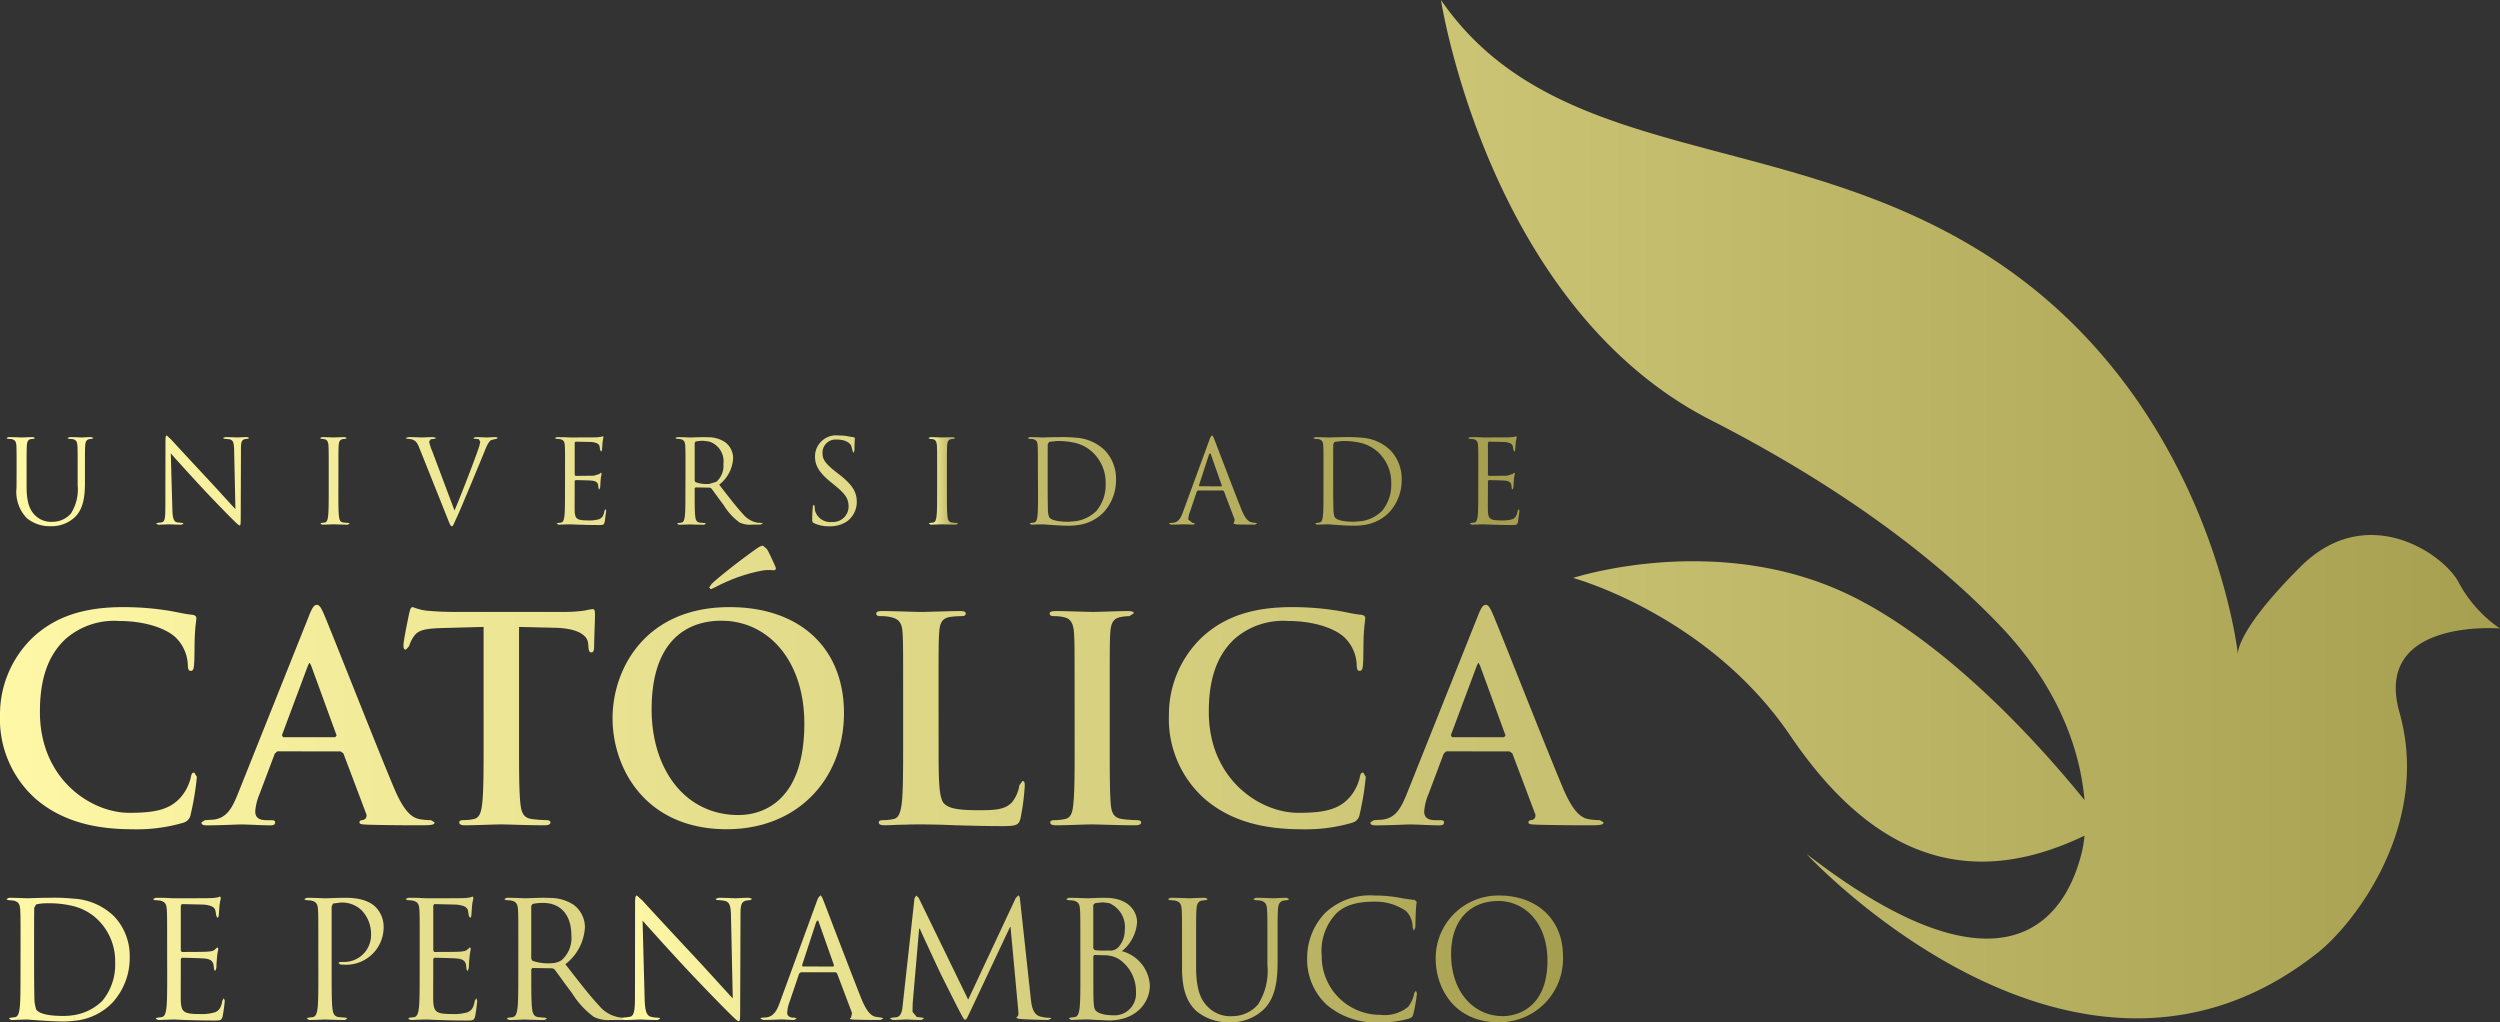 <svg xmlns="http://www.w3.org/2000/svg" xmlns:xlink="http://www.w3.org/1999/xlink" width="260" height="106.315"><rect width="100%" height="100%" fill="#333333" stroke="none"/><defs><linearGradient id="a" y1=".5" x2="1" y2=".5" gradientUnits="objectBoundingBox"><stop offset="0" stop-color="#fff8a6"/><stop offset="1" stop-color="#a69f50"/></linearGradient><linearGradient id="q" x1="0" y1=".5" x2="1" y2=".5" xlink:href="#a"/><style>.a{fill:url(#a)}</style></defs><path class="a" d="M192.594 62c10.484 5.193 20.122 16.17 24.193 21.208-.4-4.771-2.432-11.435-8.648-18-7.368-7.784-17.87-15.222-30.208-21.516-23.17-11.818-28.07-43.688-28.07-43.688 12.338 17.921 37.156 12.822 58.675 27.812 21.1 14.693 24.1 39.266 24.209 40.23-.019-.342.09-2.69 6.487-9.086 6.968-6.968 15.048-1.251 16.5 1.671a13.5 13.5 0 004.267 4.731s-13.231-1.106-10.458 8.712c3.316 11.719-4.709 22-8.47 24.986-25.247 20.031-53.2-10.258-53.2-10.258 19.625 15.167 26.651 7.787 28.618-.083a12.431 12.431 0 00.3-1.81c-12.661 6.087-22.486 1.558-30.589-10.39-8.535-12.593-22.6-16.413-22.6-16.413s15.138-4.967 29 1.9M3.651 83.027A11.108 11.108 0 010 74.338a11.09 11.09 0 013.448-8.074c2.12-1.945 4.919-3.122 9.31-3.122a29 29 0 014.271.293c1.119.149 2.061.413 2.948.5.323.029.442.178.442.352 0 .239-.087.59-.148 1.623-.058.971-.026 2.593-.087 3.184-.029.438-.087.678-.351.678-.239 0-.3-.239-.3-.651a4.221 4.221 0 00-1.148-2.707c-.971-1.035-3.271-1.832-5.984-1.832a7.677 7.677 0 00-5.538 1.832c-2.152 1.971-2.713 4.771-2.713 7.632 0 7.013 5.339 10.487 9.283 10.487 2.622 0 4.216-.294 5.393-1.651a4.944 4.944 0 001-1.942c.087-.471.145-.59.381-.59l.267.442a28.638 28.638 0 01-.648 3.919 1.043 1.043 0 01-.768.854 17.074 17.074 0 01-5.3.677c-4.039 0-7.426-.884-10.109-3.213m28.509-19.055c.326-.774.5-1.07.787-1.07.261 0 .439.264.732.942.707 1.619 5.422 13.642 7.309 18.122 1.116 2.651 1.971 3.063 2.587 3.212a6.671 6.671 0 001.242.116l.381.235c0 .235-.265.3-1.355.3-1.062 0-3.213 0-5.568-.062-.532-.028-.887-.028-.887-.235 0-.177.122-.235.416-.265a.477.477 0 00.265-.677l-2.358-6.248-.293-.2h-3.258V76.67h2.7l.149-.181-2.652-7.277-.145-.265-.048.016zm-3.313 14.165l-.265.232-1.59 4.216a5.653 5.653 0 00-.445 1.8c0 .532.265.913 1.181.913h.442c.351 0 .442.058.442.235 0 .235-.177.3-.5.3-.942 0-2.21-.09-3.119-.09-.326 0-1.948.09-3.477.09-.387 0-.561-.062-.561-.3l.352-.235.916-.058c1.351-.178 1.913-1.181 2.506-2.651l7.393-18.506.042-.107v4.984l-.132.249-2.709 7.251.119.207h2.722v1.474zm21.449-12.938l-4.387.116c-1.709.061-2.416.21-2.861.858a3.487 3.487 0 00-.5 1.029l-.326.355c-.206 0-.261-.145-.261-.471 0-.474.561-3.154.616-3.387.09-.388.177-.562.355-.562a6.8 6.8 0 001.268.352 29.9 29.9 0 002.945.148H58.81a14.143 14.143 0 002.036-.148 7 7 0 01.793-.145c.207 0 .239.174.239.616 0 .619-.09 2.652-.09 3.419-.029.3-.09.471-.268.471-.235 0-.29-.148-.323-.587l-.029-.329c-.058-.761-.855-1.584-3.474-1.648l-3.713-.087v12.08c0 2.709 0 5.042.142 6.3.09.826.271 1.474 1.155 1.593a11.919 11.919 0 001.5.116c.323 0 .471.091.471.239 0 .206-.235.3-.561.3-1.942 0-3.8-.091-4.622-.091-.677 0-2.532.091-3.716.091-.383 0-.587-.091-.587-.3 0-.148.119-.239.471-.239a4.666 4.666 0 001.058-.116c.594-.12.771-.768.858-1.619.145-1.236.145-3.568.145-6.277zm25.415-2.061h.164c7.335 0 11.9 4.274 11.9 11.019 0 6.706-4.658 12.016-12.064 12.08V84.7a8.817 8.817 0 001.106.064c2.061 0 6.835-1 6.835-9.515 0-6.281-3.442-10.293-7.942-10.668zm0-2.7v-1.148c1.29-1.023 2.739-2.083 3.048-2.281a1.227 1.227 0 01.59-.264l.413.352c.235.413.5.971.854 1.771.175.352 0 .438-.145.438a5.158 5.158 0 00-1 0 16.079 16.079 0 00-3.758 1.132M63.705 74.689c0-5.007 3.29-11.468 12.006-11.548v1.441l-.693-.028c-3.39 0-7.249 1.887-7.249 9.222 0 5.719 2.952 10.332 7.942 10.925v1.539h-.132c-8.454 0-11.874-6.332-11.874-11.55m12.006-15.4v1.148c-.5.216-.952.43-1.277.61l-.506.232-.177-.177.268-.384c.4-.381 1.026-.9 1.693-1.429m21.902 17.991c0 3.774 0 5.806.619 6.335.5.442 1.268.646 3.564.646 1.564 0 2.713-.026 3.448-.823a3.71 3.71 0 00.768-1.768l.322-.442c.207 0 .239.149.239.5a23.421 23.421 0 01-.442 3.387c-.181.648-.329.8-1.861.8-2.119 0-3.648-.061-4.977-.09a78.298 78.298 0 00-3.6-.087c-.322 0-.971 0-1.677.029-.674 0-1.445.058-2.032.058-.381 0-.594-.087-.594-.294 0-.147.123-.238.477-.238a4.665 4.665 0 001.058-.116c.587-.119.735-.768.855-1.619.145-1.238.145-3.567.145-6.277v-5.187c0-4.478 0-5.3-.058-6.244-.061-1-.294-1.475-1.268-1.678a4.176 4.176 0 00-.971-.093c-.325 0-.5-.055-.5-.261s.21-.268.645-.268c1.387 0 3.242.091 4.035.091.71 0 2.858-.091 4.016-.091.407 0 .613.062.613.268s-.178.261-.529.261a7.686 7.686 0 00-1.152.093c-.8.146-1.032.649-1.083 1.678-.064.944-.064 1.767-.064 6.244zm14.144-5.188c0-4.477 0-5.3-.061-6.245-.055-1-.352-1.5-1-1.648a4.118 4.118 0 00-1.058-.12c-.3 0-.474-.058-.474-.293 0-.177.239-.235.707-.235 1.123 0 2.977.087 3.832.087.735 0 2.474-.087 3.593-.087.384 0 .619.058.619.235l-.468.293a4.9 4.9 0 00-.89.09c-.793.148-1.029.648-1.091 1.678-.055.945-.055 1.768-.055 6.245v5.187c0 2.861 0 5.189.116 6.454.091.794.3 1.326 1.178 1.445a12.6 12.6 0 001.506.116c.323 0 .468.087.468.235 0 .206-.235.3-.555.3-1.948 0-3.806-.091-4.6-.091-.674 0-2.529.091-3.709.091-.384 0-.59-.091-.59-.3 0-.148.119-.235.471-.235a4.878 4.878 0 001.062-.116c.59-.119.771-.619.855-1.471.149-1.239.149-3.567.149-6.429zm13.466 10.934a11.1 11.1 0 01-3.655-8.689 11.081 11.081 0 013.452-8.074c2.116-1.945 4.916-3.122 9.3-3.122a29.088 29.088 0 014.277.293c1.119.149 2.058.413 2.945.5.323.029.442.178.442.352 0 .239-.087.59-.148 1.623-.058.971-.026 2.593-.087 3.184-.029.438-.087.678-.352.678-.239 0-.3-.239-.3-.651a4.207 4.207 0 00-1.151-2.707c-.971-1.035-3.268-1.832-5.981-1.832a7.681 7.681 0 00-5.538 1.832c-2.148 1.971-2.713 4.771-2.713 7.632 0 7.013 5.339 10.487 9.283 10.487 2.626 0 4.216-.294 5.4-1.651a4.976 4.976 0 001-1.942c.087-.471.145-.59.381-.59l.264.442a28.527 28.527 0 01-.645 3.919 1.042 1.042 0 01-.768.854 17.075 17.075 0 01-5.3.677c-4.039 0-7.426-.884-10.106-3.213m28.503-19.057c.326-.771.5-1.068.784-1.068.265 0 .442.264.735.942.707 1.619 5.422 13.642 7.306 18.122 1.119 2.651 1.974 3.063 2.594 3.212a6.615 6.615 0 001.239.116l.381.235c0 .235-.265.3-1.355.3-1.058 0-3.213 0-5.568-.062-.532-.028-.887-.028-.887-.235 0-.177.123-.235.413-.265a.479.479 0 00.265-.677l-2.354-6.248-.3-.2h-3.255V76.67h2.7l.149-.181-2.655-7.277-.145-.265-.046.013zm-3.313 14.167l-.264.232-1.587 4.216a5.6 5.6 0 00-.448 1.8c0 .532.268.913 1.18.913h.442c.355 0 .442.058.442.235 0 .235-.177.3-.5.3-.942 0-2.21-.09-3.119-.09-.329 0-1.948.09-3.477.09-.387 0-.565-.062-.565-.3l.355-.235.913-.058c1.358-.178 1.913-1.181 2.51-2.651l7.393-18.506.042-.109v4.983l-.132.252-2.709 7.251.119.207h2.722v1.474zM1.726 48.949c0-1.877 0-2.216-.023-2.6-.026-.41-.119-.6-.516-.687l-.413-.033-.1-.075.193-.093c.542 0 1.277.035 1.387.035s.832-.035 1.193-.035l.19.093-.1.075-.3.033c-.326.048-.422.267-.445.687-.026.388-.026.726-.026 2.6v1.684c0 1.735.384 2.48.9 2.974a2.349 2.349 0 001.816.661 2.541 2.541 0 001.894-.864 4.677 4.677 0 00.7-2.949v-1.506c0-1.877 0-2.216-.026-2.6-.023-.41-.119-.6-.516-.687l-.41-.033-.1-.075.2-.093c.539 0 1.2.035 1.278.035s.648-.035 1.006-.035l.2.093-.1.075-.3.033c-.329.074-.422.267-.448.687-.026.388-.026.726-.026 2.6v1.287c0 1.3-.142 2.745-1.106 3.6a3.529 3.529 0 01-2.477.888 3.714 3.714 0 01-2.484-.855 3.967 3.967 0 01-1.048-3.165zm16.198 3.973c.022.987.145 1.3.471 1.4l.6.068.093.074-.213.1c-.687 0-1.168-.035-1.278-.035s-.616.035-1.158.035l-.194-.1.1-.074.493-.068c.3-.087.358-.435.358-1.532l.013-6.9c0-.468.036-.6.132-.6l.422.384c.181.2 1.974 2.142 3.829 4.129 1.193 1.281 2.506 2.745 2.89 3.146l-.132-6.12c-.013-.783-.1-1.048-.468-1.142l-.594-.061-.09-.084.235-.081c.542 0 1.122.032 1.252.032s.532-.032 1.025-.032l.216.081-.135.084-.284.035c-.4.084-.448.349-.448 1.074l-.023 7.054c0 .8-.026.855-.109.855s-.242-.132-.881-.771c-.132-.12-1.864-1.887-3.139-3.261-1.4-1.51-2.761-3.022-3.145-3.458zm17.266-1.856c0 1.155 0 2.107.061 2.617.036.348.11.613.468.661l.542.045.1.075-.19.1c-.665 0-1.423-.036-1.484-.036s-.816.036-1.177.036l-.193-.1.094-.075.365-.045c.242-.048.3-.313.345-.661.065-.51.065-1.461.065-2.617V48.95c0-1.877 0-2.215-.026-2.6-.023-.41-.142-.613-.41-.674l-.371-.049-.1-.071.2-.093c.4 0 1.151.032 1.213.032s.819-.032 1.181-.032l.193.093-.1.071-.3.036c-.326.061-.422.265-.445.687-.026.387-.026.726-.026 2.6zm12.077 2.026c.7-1.616 2.31-5.819 2.577-6.684l.106-.458-.158-.277-.455-.045-.132-.074.265-.094c.481 0 1.035.036 1.181.036.071 0 .587-.036.939-.036l.2.081-.142.087-.577.142c-.158.11-.338.316-.664 1.132-.129.339-.735 1.781-1.345 3.261-.739 1.761-1.28 3.061-1.558 3.651-.332.722-.384.913-.5.913-.145 0-.206-.167-.435-.745l-2.952-7.383c-.261-.674-.445-.8-.864-.926l-.458-.045-.1-.087.31-.081c.581 0 1.268.036 1.41.036.122 0 .667-.036 1.126-.036l.32.081-.117.087-.458.058-.155.239a4.7 4.7 0 00.323 1zm11.497-4.142c0-1.877 0-2.216-.023-2.6-.026-.41-.119-.6-.519-.687l-.41-.032-.1-.075.194-.093.868.009.493.025 2.758-.012.516-.061.171-.062.045.11c0 .083-.058.226-.093.564l-.061.8-.084.132-.1-.158-.074-.432c-.081-.19-.2-.339-.852-.413l-1.651-.032-.074.12v3.322l.074.119 1.919-.022.558-.171.184-.151.061.1c0 .071-.061.274-.1.674l-.046.768-.083.229-.084-.11-.052-.4c-.045-.167-.152-.371-.623-.422-.326-.033-1.519-.055-1.723-.055l-.087.081v1.058c0 .41-.01 1.81 0 2.061.035.833.219.991 1.4.991a3.4 3.4 0 001.152-.133c.316-.135.462-.377.545-.871l.11-.181.071.181-.158 1.167c-.084.316-.177.316-.648.316-.9 0-1.564-.026-2.035-.038s-.755-.033-.939-.033l-.48.01-.7.023-.193-.1.1-.071.358-.048c.242-.048.3-.312.349-.661.061-.506.061-1.458.061-2.617zm14.98-3.478a3.191 3.191 0 011.671.516 2.1 2.1 0 01.832 1.636 3.714 3.714 0 01-1.451 2.781c.984 1.268 1.8 2.338 2.5 3.083a2.489 2.489 0 001.464.868l.474.035.106.071-.29.1h-.855a2.436 2.436 0 01-1.29-.229 6.226 6.226 0 01-1.622-1.771c-.5-.661-1.071-1.468-1.313-1.78l-.158-.071h-.071v-.378l.758-.225a2.205 2.205 0 00.736-1.855 2.149 2.149 0 00-1.494-2.335zM71.29 48.95c0-1.877 0-2.216-.026-2.6-.023-.41-.123-.6-.516-.687l-.413-.033-.094-.075.19-.093c.542 0 1.3.035 1.361.035.132 0 1.048-.035 1.422-.035l.529.013v.442l-.59-.074a3.612 3.612 0 00-.806.074l-.1.145v3.936l.084.146a3.367 3.367 0 001.264.193h.145v.378l-1.409-.026-.084.1v.286c0 1.159 0 2.11.058 2.617.039.348.113.613.471.661l.545.048.094.071-.19.1c-.662 0-1.423-.032-1.481-.032-.013 0-.774.032-1.132.032l-.2-.1.1-.071.361-.048c.239-.048.3-.313.349-.661.061-.506.061-1.458.061-2.617zm13.365 5.452c-.171-.081-.184-.132-.184-.458 0-.6.052-1.084.061-1.274l.093-.193.091.132.035.445a1.632 1.632 0 001.777 1.229 1.611 1.611 0 001.725-1.6c0-.829-.351-1.31-1.384-2.164l-.545-.445c-1.277-1.049-1.564-1.794-1.564-2.617a2.2 2.2 0 012.493-2.164 4.548 4.548 0 011.119.12l.419.058.12.087c0 .058-.045.455-.045 1.273l-.087.278-.094-.158-.158-.6c-.071-.132-.4-.638-1.51-.638a1.371 1.371 0 00-1.478 1.4c0 .687.313 1.119 1.468 2.022l.342.265c1.419 1.122 1.757 1.867 1.757 2.828a2.5 2.5 0 01-1.025 2 3.136 3.136 0 01-1.819.507 3.613 3.613 0 01-1.609-.326"/><path d="M-1138.835-4942.314c0 1.155 0 2.107.058 2.617.036.348.11.613.471.661l.542.045.094.075-.19.1c-.661 0-1.423-.036-1.481-.036s-.819.036-1.177.036l-.2-.1.1-.075.364-.045c.239-.048.3-.313.345-.661.061-.51.061-1.461.061-2.617v-2.116c0-1.877 0-2.215-.022-2.6-.026-.41-.145-.613-.407-.674l-.374-.049-.1-.071.194-.093c.4 0 1.155.032 1.216.032s.819-.032 1.181-.032l.193.093-.1.071-.3.036c-.326.061-.419.265-.445.687-.023.387-.023.726-.023 2.6z" transform="translate(1237.312 4993.38)" fill="url(#q)"/><path class="a" d="M111.966 45.524a4.723 4.723 0 012.932 1.306 4.278 4.278 0 011.168 3.058 4.919 4.919 0 01-1.3 3.4 4.531 4.531 0 01-2.8 1.332v-.432a3.9 3.9 0 002.055-1.045 4.208 4.208 0 00.965-2.88 4.293 4.293 0 00-1.158-3.028 4.033 4.033 0 00-1.861-1.136zm-4.026 3.425c0-1.877 0-2.215-.022-2.6-.026-.41-.123-.6-.52-.687l-.41-.032-.093-.074.19-.093c.538 0 1.3.035 1.358.035.145 0 .907-.035 1.626-.035a14.945 14.945 0 011.9.064v.571a7.724 7.724 0 00-2.077-.229l-.78.084-.145.242c-.01.407-.01 1.636-.01 2.562v1.494c0 1.277.01 2.387.023 2.616a2.569 2.569 0 00.132.916c.155.226.629.481 2.045.481l.813-.074v.432a6.314 6.314 0 01-.849.052c-.516 0-1.158-.036-1.671-.071-.529-.039-.942-.071-1-.071l-.477.01-.7.022-.19-.1.1-.071.361-.048c.238-.049.3-.313.348-.661.061-.506.061-1.458.061-2.617zm17.935-3.461l.161-.2c.074 0 .122.061.265.432.181.461 2.071 5.432 2.806 7.261.432 1.071.781 1.264 1.036 1.338l.48.071.119.071-.242.1c-.177 0-1.055 0-1.887-.02l-.361-.087.084-.083.071-.33-1.119-2.958-.106-.074h-1.306v-.429h1.148l.045-.084-1.142-3.251-.052-.109zm-.1.268l.1-.268v1.642l-.129.109-1.058 3.251.038.084h1.149v.432h-1.284l-.119.1-.722 2.132a2.6 2.6 0 00-.171.8l.458.352h.122l.116.071-.177.1-.942-.032c-.132 0-.793.032-1.358.032l-.229-.1.106-.071.351-.022c.552-.075.794-.529 1.01-1.133zm15.899-.232a4.729 4.729 0 012.929 1.306 4.292 4.292 0 011.171 3.058 4.921 4.921 0 01-1.3 3.4 4.539 4.539 0 01-2.8 1.332v-.432a3.908 3.908 0 002.051-1.045 4.24 4.24 0 00.964-2.88 4.294 4.294 0 00-1.158-3.028 4.032 4.032 0 00-1.858-1.132zm-4.032 3.425c0-1.877 0-2.215-.023-2.6-.022-.41-.119-.6-.516-.687l-.41-.032-.1-.074.19-.093c.542 0 1.3.035 1.361.035.145 0 .9-.035 1.626-.035a15.012 15.012 0 011.9.064v.574a7.63 7.63 0 00-2.081-.233l-.784.084-.142.242c-.013.407-.013 1.636-.013 2.562v1.494c0 1.277.013 2.387.026 2.616a2.662 2.662 0 00.129.916c.158.226.629.481 2.049.481l.816-.074v.432a6.371 6.371 0 01-.852.052c-.519 0-1.155-.036-1.674-.071s-.939-.071-1-.071l-.478.01-.7.022-.194-.1.1-.071.361-.048c.239-.049.3-.313.349-.661.058-.506.058-1.458.058-2.617zm16.099.001c0-1.877 0-2.216-.026-2.6-.023-.41-.12-.6-.516-.687l-.41-.032-.093-.075.19-.093.871.009.49.025 2.758-.012.516-.061.171-.062.045.11c0 .083-.055.226-.1.564l-.061.8-.081.132-.1-.158-.074-.432c-.084-.19-.2-.339-.851-.413l-1.648-.032-.078.12v3.322l.078.119 1.913-.022.564-.171.181-.151.061.1c0 .071-.061.274-.1.674l-.048.768-.084.229-.084-.11-.048-.4c-.048-.167-.158-.371-.626-.422-.326-.033-1.519-.055-1.722-.055l-.087.081v1.058c0 .41-.01 1.81 0 2.061.039.833.219.991 1.4.991a3.445 3.445 0 001.158-.133c.313-.135.455-.377.539-.871l.113-.181.071.181-.158 1.167c-.083.316-.177.316-.651.316-.9 0-1.561-.026-2.032-.038s-.758-.033-.939-.033l-.48.01-.7.023-.193-.1.1-.071.358-.048c.242-.048.3-.312.348-.661.061-.506.061-1.458.061-2.617zM7.756 93.464a6.59 6.59 0 014.1 1.822 6.009 6.009 0 011.635 4.268 6.882 6.882 0 01-1.819 4.745 6.3 6.3 0 01-3.912 1.861v-.6a5.431 5.431 0 002.871-1.461 5.886 5.886 0 001.345-4.019 5.994 5.994 0 00-1.616-4.236 5.578 5.578 0 00-2.6-1.574zm-5.619 4.781c0-2.623 0-3.094-.036-3.632-.032-.571-.164-.839-.722-.958l-.571-.048-.139-.106.271-.132c.758 0 1.816.052 1.9.052.2 0 1.261-.052 2.271-.052a20.224 20.224 0 012.645.1v.8a10.4 10.4 0 00-2.9-.326 4.666 4.666 0 00-1.094.116l-.2.339c-.016.567-.016 2.283-.016 3.577v2.084c0 1.786.016 3.335.032 3.651a3.783 3.783 0 00.187 1.277c.216.32.874.671 2.861.671a6.479 6.479 0 001.129-.1v.6a9.631 9.631 0 01-1.184.074c-.723 0-1.61-.055-2.336-.1s-1.31-.1-1.4-.1c-.032 0-.319 0-.671.019-.339 0-.726.033-.974.033l-.271-.135.132-.1.506-.064c.339-.071.419-.439.487-.926.087-.706.087-2.035.087-3.651zm15.245 0c0-2.622 0-3.093-.035-3.632-.033-.571-.164-.839-.722-.958l-.571-.048-.136-.106.271-.133c.384 0 .842 0 1.21.02l.69.032c.116 0 3.465 0 3.849-.016a4.535 4.535 0 00.726-.083l.235-.087.064.155c0 .113-.08.319-.132.79l-.087 1.11-.113.184-.136-.223-.1-.6c-.116-.267-.287-.471-1.193-.573l-2.3-.052-.1.171v4.642l.1.167c.22 0 2.29 0 2.674-.033.406-.036.638-.07.79-.239l.252-.216.084.132c0 .1-.084.387-.135.939a19.43 19.43 0 00-.065 1.08l-.119.323-.116-.154-.068-.556c-.068-.235-.216-.522-.874-.59-.455-.048-2.123-.084-2.4-.084l-.123.12v1.478c0 .574-.013 2.521 0 2.877.055 1.161.3 1.377 1.952 1.377a4.858 4.858 0 001.616-.184c.439-.184.635-.519.755-1.21l.151-.251.1.251a15.635 15.635 0 01-.22 1.633c-.116.435-.248.435-.906.435-1.261 0-2.184-.032-2.842-.051s-1.058-.052-1.31-.052c-.032 0-.319 0-.674.019-.336 0-.723.033-.978.033l-.267-.136.135-.1.5-.064c.339-.071.422-.439.49-.927.084-.706.084-2.035.084-3.65zm15.722 0c0-2.623 0-3.094-.032-3.633-.032-.57-.168-.839-.723-.958l-.571-.048-.136-.106.271-.132c.755 0 1.765.052 1.9.052.371 0 1.345-.052 2.119-.052 2.1 0 2.858.707 3.126.958a2.926 2.926 0 01.839 2 3.9 3.9 0 01-4.135 4l-.352-.013-.187-.123c0-.136.1-.148.455-.148a2.794 2.794 0 002.91-2.738 3.577 3.577 0 00-.942-2.594 2.907 2.907 0 00-2.3-.838l-.722.1-.132.316v6.913c0 1.616 0 2.945.081 3.651.052.488.151.855.655.926l.761.064.132.1-.268.136c-.929 0-1.987-.052-2.068-.052-.055 0-1.113.052-1.619.052l-.268-.136.136-.1.506-.064c.336-.071.42-.438.487-.926.081-.706.081-2.035.081-3.651zm10.546 0c0-2.622 0-3.093-.035-3.632-.032-.571-.165-.839-.719-.958l-.574-.048-.135-.106.267-.133c.387 0 .845 0 1.213.02l.69.032c.116 0 3.464 0 3.851-.016a4.543 4.543 0 00.723-.083l.232-.087.068.155c0 .113-.084.319-.135.79l-.08 1.11-.117.184-.138-.223-.1-.6c-.119-.267-.287-.471-1.2-.573l-2.3-.052-.1.171v4.642l.1.167c.219 0 2.287 0 2.674-.033.4-.036.635-.07.794-.239l.249-.216.083.132c0 .1-.083.387-.135.939a20.07 20.07 0 00-.068 1.08l-.117.323-.116-.154-.068-.556c-.068-.235-.219-.522-.874-.59-.454-.048-2.122-.084-2.406-.084l-.119.12v1.478c0 .574-.016 2.521 0 2.877.052 1.161.3 1.377 1.955 1.377a4.876 4.876 0 001.616-.184c.436-.184.636-.519.752-1.21l.151-.251.1.251a16.429 16.429 0 01-.216 1.633c-.119.435-.255.435-.909.435-1.261 0-2.187-.032-2.842-.051s-1.058-.052-1.31-.052c-.036 0-.319 0-.671.019-.339 0-.723.033-.978.033l-.267-.136.132-.1.5-.064c.339-.071.423-.439.491-.927.083-.706.083-2.035.083-3.65zm13.681-4.856a4.427 4.427 0 012.342.719 2.946 2.946 0 011.161 2.287 5.2 5.2 0 01-2.036 3.884c1.377 1.768 2.523 3.265 3.5 4.3a3.471 3.471 0 002.052 1.213 4.155 4.155 0 00.655.049l.152.1c0 .1-.1.136-.4.136h-1.193a3.4 3.4 0 01-1.8-.319 8.672 8.672 0 01-2.271-2.471c-.707-.925-1.5-2.051-1.836-2.49l-.216-.1h-.106v-.522a2.042 2.042 0 001.068-.312 3.084 3.084 0 001.019-2.59c0-1.761-.774-2.933-2.087-3.264zm-3.426 4.854c0-2.623 0-3.094-.032-3.633-.036-.57-.168-.839-.723-.958l-.574-.048-.136-.106.271-.132c.755 0 1.816.052 1.9.052.184 0 1.461-.052 1.984-.052l.736.023v.616a3.16 3.16 0 00-.819-.1 4.9 4.9 0 00-1.126.106l-.136.2v5.5l.116.206a4.773 4.773 0 001.768.269l.2-.007v.522l-1.965-.029-.116.133v.4c0 1.616 0 2.945.08 3.651.055.488.152.855.658.926l.758.064.135.1-.271.136c-.926 0-1.984-.052-2.068-.052-.016 0-1.077.052-1.581.052l-.271-.136.135-.1.5-.064c.339-.071.42-.438.491-.926.083-.706.083-2.035.083-3.651z"/><path class="a" d="M67.04 103.792c.035 1.384.2 1.816.655 1.952a3.539 3.539 0 00.842.1l.136.1-.3.135c-.961 0-1.632-.051-1.784-.051s-.855.051-1.616.051l-.268-.135.132-.1.69-.1c.422-.119.51-.6.51-2.136l.012-9.635c0-.654.052-.839.188-.839l.59.536c.252.287 2.755 3 5.345 5.768 1.661 1.784 3.5 3.835 4.035 4.394l-.184-8.545c-.019-1.093-.136-1.465-.658-1.6a4.666 4.666 0 00-.823-.081l-.135-.119.339-.116c.755 0 1.561.048 1.748.048s.739-.048 1.429-.048l.3.116-.184.119-.407.048c-.555.123-.619.49-.619 1.5l-.035 9.854c0 1.109-.032 1.194-.148 1.194-.136 0-.335-.187-1.229-1.074a214.53 214.53 0 01-4.39-4.558c-1.952-2.1-3.845-4.223-4.384-4.822zM85.077 93.41l.222-.274c.1 0 .168.081.371.6.252.642 2.894 7.583 3.916 10.138.61 1.5 1.093 1.767 1.448 1.867l.674.1.164.1-.332.135c-.255 0-1.481 0-2.645-.032-.316-.02-.5-.02-.5-.116l.119-.116.1-.458-1.564-4.135-.151-.1h-1.823v-.6h1.6l.064-.119-1.6-4.538-.068-.155zm-.145.377l.145-.377v2.293l-.181.155-1.484 4.538.055.119h1.609v.6h-1.793l-.168.132-1.01 2.98a3.555 3.555 0 00-.235 1.125c0 .335.349.487.639.487h.168l.171.1-.258.135c-.4 0-1.126-.052-1.31-.052s-1.113.052-1.9.052l-.319-.135.155-.1.484-.028c.777-.107 1.113-.742 1.413-1.584zm22.277 10.125c.068.6.187 1.544.906 1.784a3.673 3.673 0 001.094.151l.139.084-.355.148c-.371 0-2.184-.051-2.806-.1-.387-.039-.474-.087-.474-.168l.116-.119c.087-.017.1-.3.071-.606l-.806-8.677h-.052l-4.119 8.744c-.355.739-.4.891-.555.891-.119 0-.2-.168-.523-.774-.435-.823-1.881-3.732-1.971-3.9-.145-.3-2.029-4.339-2.216-4.79h-.068l-.674 7.8-.013.858.435.52.642.087.132.084-.3.148c-.623 0-1.429-.051-1.564-.051s-.958.051-1.413.051l-.287-.148.174-.084.5-.052c.555-.1.607-.758.674-1.4l1.21-10.96.187-.3.252.251 5.145 10.577 4.945-10.561.252-.268c.116 0 .168.132.2.455zm8.131-10.528c2.377.171 2.916 1.713 2.916 2.51a4.237 4.237 0 01-1.577 3.025 3.916 3.916 0 012.906 3.549c0 1.79-1.4 3.645-4.245 3.661v-.555l.429.02a2.242 2.242 0 002.371-2.387 4.036 4.036 0 00-1.632-3.361 2.547 2.547 0 00-1.167-.458v-.53a1.172 1.172 0 001.035-.425 2.615 2.615 0 00.6-1.7 2.693 2.693 0 00-1.639-2.81zm-2.984 4.861c0-2.623 0-3.094-.036-3.633-.032-.57-.164-.839-.719-.958l-.571-.048-.139-.106.271-.132c.755 0 1.813.052 1.9.052.4 0 1.058-.052 1.832-.052l.445.016v.539l-.632-.083-.806.083-.2.187v4.5l.119.188a5.657 5.657 0 001.026.067l.5-.01v.53l-.229-.033-1.31-.032-.1.116v.958c0 1.294 0 3.381.02 3.632.052.825.052 1.061.574 1.313a3.1 3.1 0 001.048.231v.555h-.042c-.187 0-.723-.032-1.213-.052s-.955-.052-1.023-.052c-.035 0-.319 0-.671.019-.342 0-.729.033-.977.033l-.271-.136.135-.1.5-.064c.342-.071.422-.438.49-.926.084-.706.084-2.035.084-3.651zm10.574 0c0-2.623 0-3.094-.033-3.633-.035-.57-.168-.839-.722-.958l-.571-.048-.135-.106.271-.132c.755 0 1.78.052 1.932.052s1.161-.052 1.664-.052l.268.132-.132.106-.422.048c-.452.068-.587.368-.619.958-.036.539-.036 1.01-.036 3.633v2.354c0 2.42.539 3.465 1.261 4.155a3.288 3.288 0 002.539.926 3.544 3.544 0 002.638-1.213 6.523 6.523 0 00.978-4.122v-2.1c0-2.623 0-3.094-.039-3.633-.032-.57-.164-.839-.719-.958l-.571-.048-.132-.106.265-.132c.758 0 1.68.052 1.787.052s.907-.052 1.41-.052l.268.132-.136.106-.419.048c-.452.1-.584.368-.62.958-.035.539-.035 1.01-.035 3.633v1.8c0 1.816-.2 3.832-1.545 5.029a4.934 4.934 0 01-3.465 1.242 5.168 5.168 0 01-3.464-1.19c-.825-.79-1.464-1.971-1.464-4.425zm15.052 6.257a6.439 6.439 0 01-2.035-4.978 6.722 6.722 0 011.881-4.59 6.806 6.806 0 015.132-1.8 14.678 14.678 0 012.435.2 15.5 15.5 0 001.716.254l.219.187c0 .129-.048.333-.081.939-.035.558-.035 1.48-.055 1.732l-.149.352-.132-.352a2.331 2.331 0 00-.709-1.716 5.611 5.611 0 00-3.361-.955c-2.242 0-3.283.655-3.867 1.226a5.621 5.621 0 00-1.516 4.39 6.071 6.071 0 006.074 6.151 3.858 3.858 0 002.923-.842 3.18 3.18 0 00.619-1.41l.174-.251.113.251a17.433 17.433 0 01-.368 2.148c-.1.323-.132.355-.439.49a9.752 9.752 0 01-3.023.384 7.766 7.766 0 01-5.551-1.812m17.959-11.365c3.783 0 6.609 2.384 6.609 6.3a6.6 6.6 0 01-6.625 6.877v-.651l.368.017c1.513 0 4.642-.877 4.642-5.768 0-3.987-2.39-6.151-5.009-6.207v-.571zm-.016 13.18h-.084c-4.609 0-6.528-3.58-6.528-6.609a6.507 6.507 0 016.612-6.571v.571h-.1c-2.807 0-4.91 1.848-4.91 5.532 0 3.758 2.161 6.229 5.013 6.426z"/></svg>